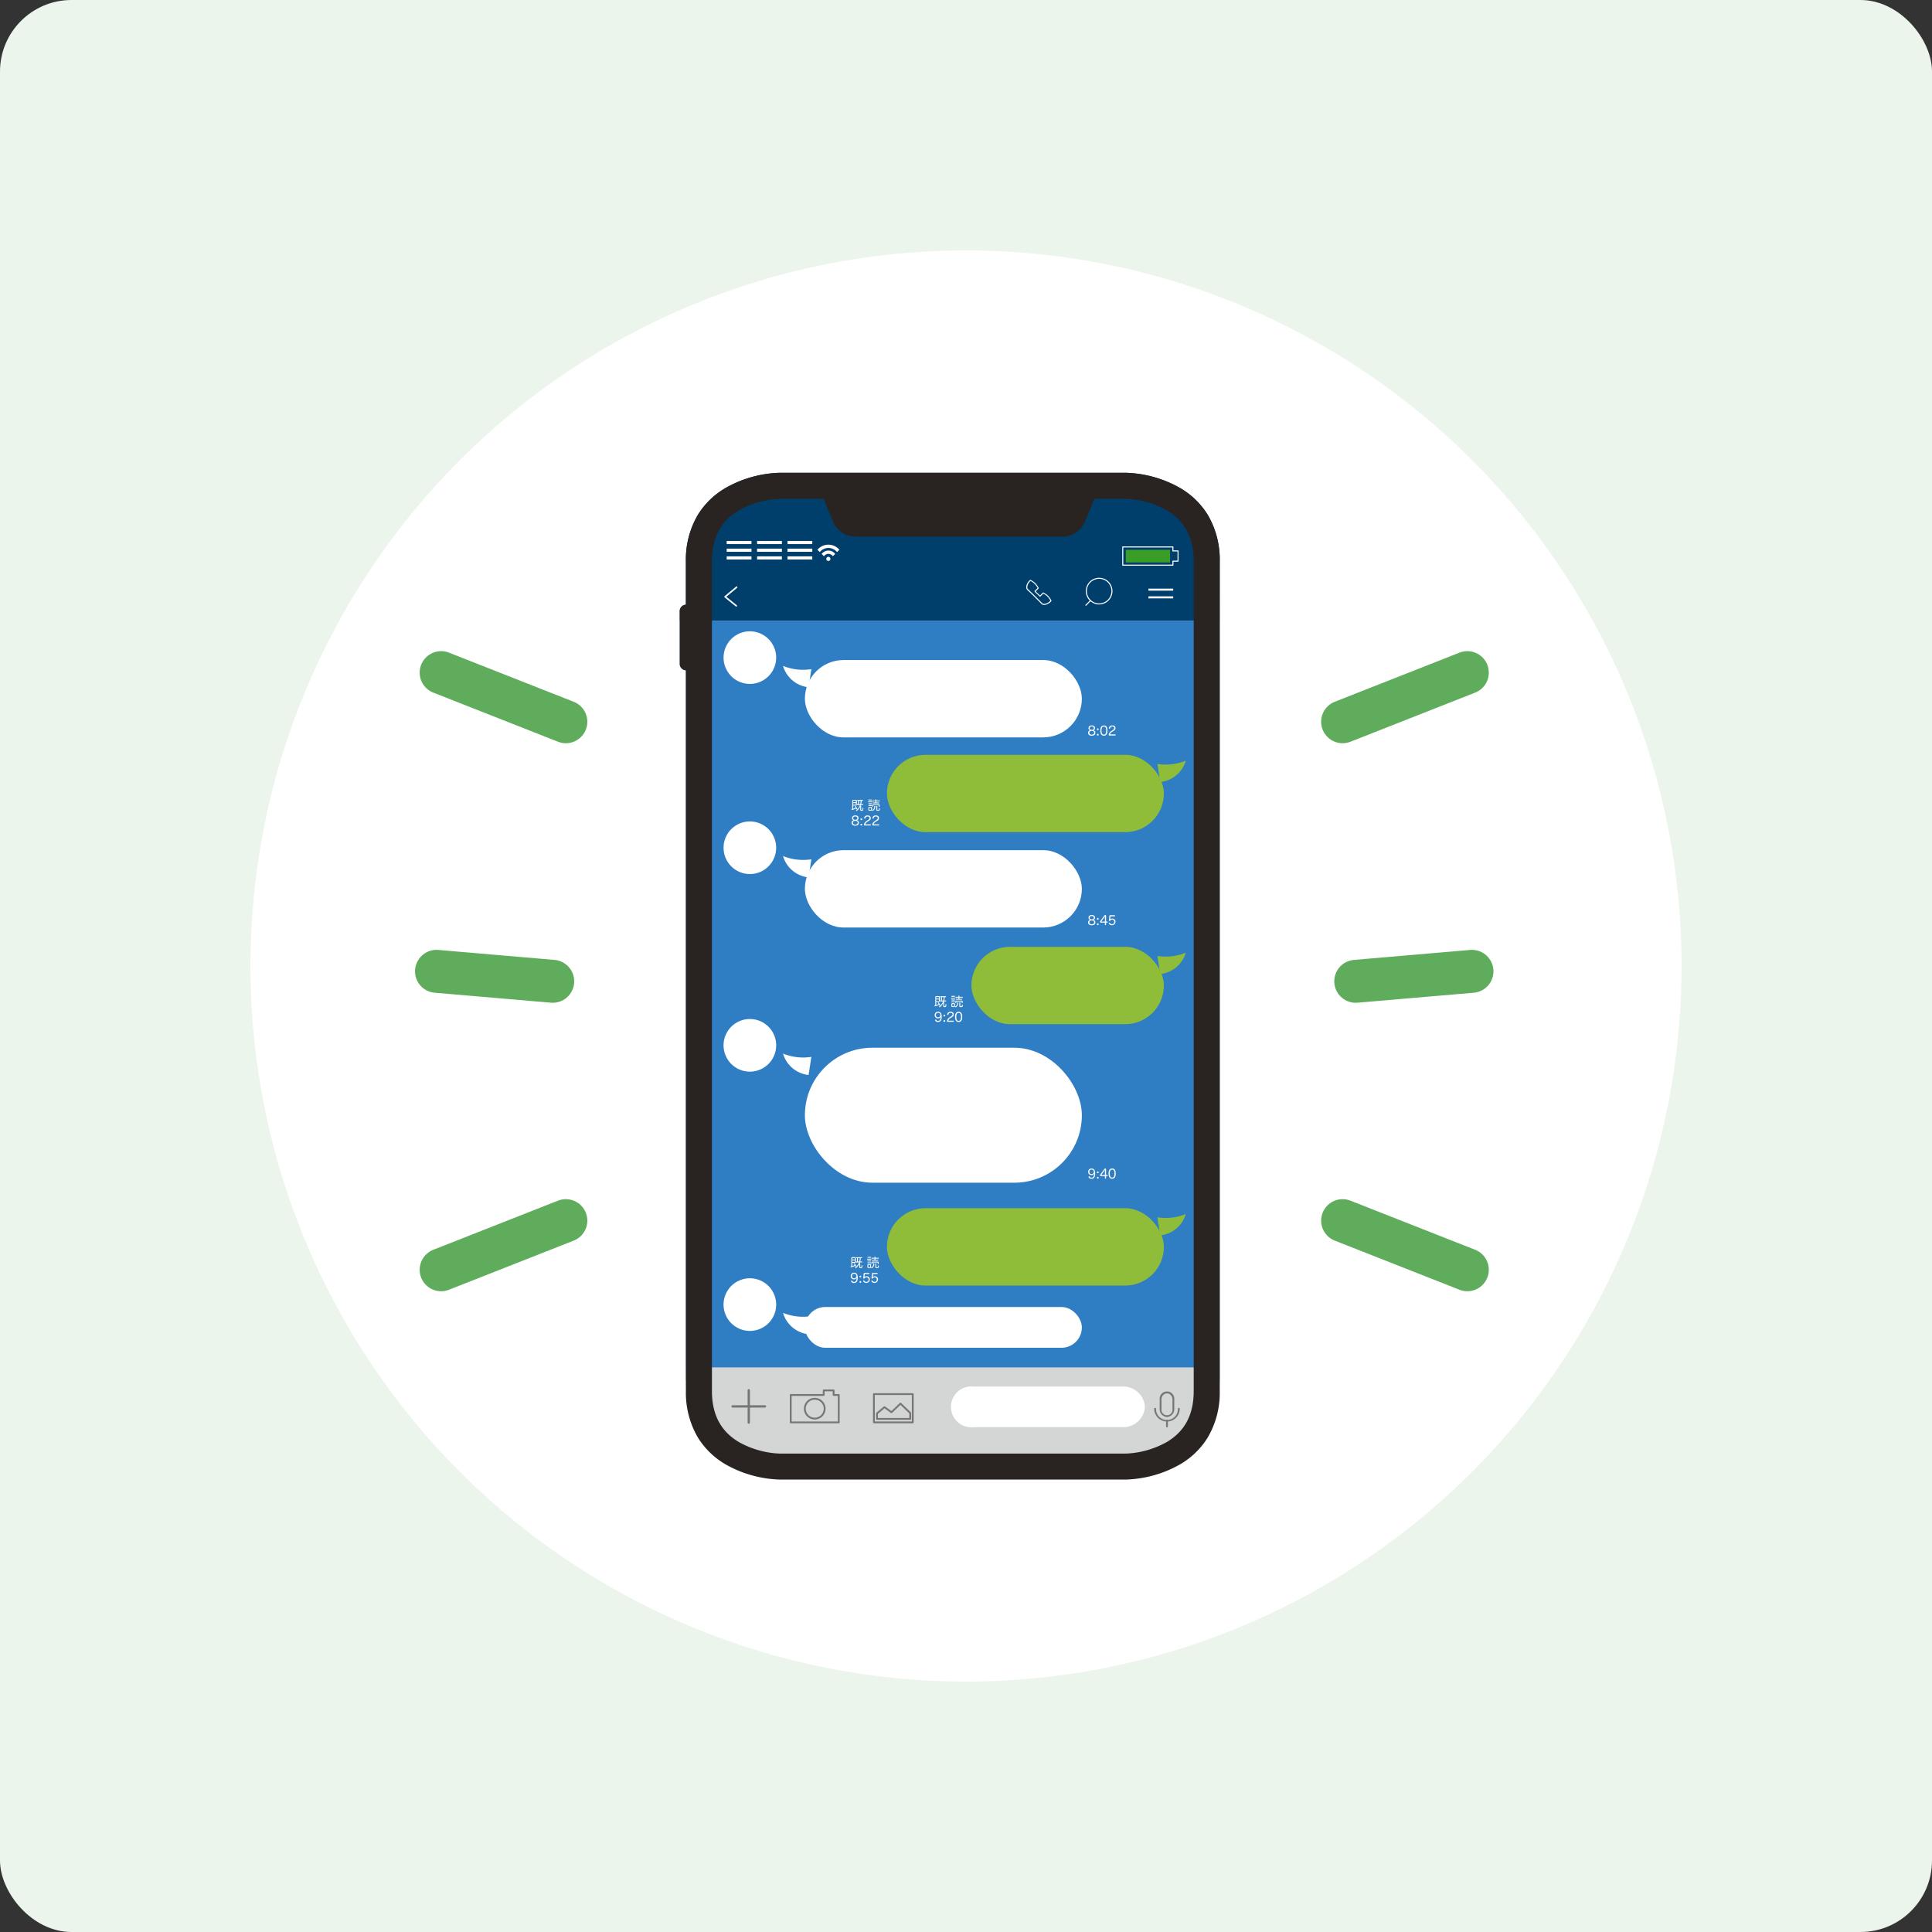 <svg xmlns="http://www.w3.org/2000/svg" width="270" height="270" viewBox="0 0 270 270">
  <rect x="0" y="0" width="270" height="270" fill="#333333" stroke="none"/>
  <g  transform="translate(-420 -2961)">
    <rect  width="270" height="270" rx="10" transform="translate(420 2961)" fill="#ecf5ec"/>
    <g transform="translate(-3.676 -760.771)">
      <circle  cx="100" cy="100" r="100" transform="translate(458.676 3756.771)" fill="#fff"/>
      <g  transform="translate(466.676 3815.771)">
        <g  transform="translate(18 0)">
          <line  x2="17.43" y2="6.866" transform="translate(0.649)" fill="none" stroke="#5fac5d" stroke-linecap="round" stroke-width="6"/>
          <line  x2="14.789" y2="6.866" transform="translate(0 41.745) rotate(-20)" fill="none" stroke="#5fac5d" stroke-linecap="round" stroke-width="6"/>
          <line  y1="6.866" x2="17.43" transform="translate(0.649 76.586)" fill="none" stroke="#5fac5d" stroke-linecap="round" stroke-width="6"/>
        </g>
        <g  transform="translate(144.632 0)">
          <line  x1="17.43" y2="6.866" transform="translate(0 0)" fill="none" stroke="#5fac5d" stroke-linecap="round" stroke-width="6"/>
          <line  y1="6.866" x2="14.789" transform="translate(15.73 48.197) rotate(-160)" fill="none" stroke="#5fac5d" stroke-linecap="round" stroke-width="6"/>
          <line  x1="17.43" y1="6.866" transform="translate(0 76.586)" fill="none" stroke="#5fac5d" stroke-linecap="round" stroke-width="6"/>
        </g>
      </g>
      <g  transform="translate(-724.025 3640.243)">
        <g  transform="translate(1242.701 168.265)">
          <path  d="M1318.158,427.474H1242.7v6.139a.9.9,0,0,0,.858.8V533.58h74.6Z" transform="translate(-1242.701 -427.474)" fill="#2f7ec3"/>
          <path  d="M1254.318,1840.825v1.535a12.324,12.324,0,0,0,1.7,6.563,11.08,11.08,0,0,0,3.936,3.763,16.256,16.256,0,0,0,7.54,2.073h48.252a16.256,16.256,0,0,0,7.54-2.073,11.079,11.079,0,0,0,3.936-3.763,12.324,12.324,0,0,0,1.7-6.563v-1.535Z" transform="translate(-1253.46 -1736.466)" fill="#d4d5d5"/>
        </g>
        <path  d="M1318.158,160a12.323,12.323,0,0,0-1.7-6.563,11.077,11.077,0,0,0-3.936-3.764,16.256,16.256,0,0,0-7.54-2.073h-48.252a16.255,16.255,0,0,0-7.54,2.073,11.079,11.079,0,0,0-3.936,3.764,12.324,12.324,0,0,0-1.7,6.563v6.038a.9.9,0,0,0-.858.8v1.425h75.457Z" transform="translate(0)" fill="#003f6c"/>
        <path  d="M1316.46,153.437a11.077,11.077,0,0,0-3.936-3.764,16.256,16.256,0,0,0-7.54-2.073h-48.252a16.255,16.255,0,0,0-7.54,2.073,11.079,11.079,0,0,0-3.936,3.764,12.324,12.324,0,0,0-1.7,6.563v6.038a.9.9,0,0,0-.858.8V174.4a.9.9,0,0,0,.858.8v100.7a12.324,12.324,0,0,0,1.7,6.563,11.079,11.079,0,0,0,3.936,3.764,16.256,16.256,0,0,0,7.54,2.073h48.252a16.257,16.257,0,0,0,7.54-2.073,11.077,11.077,0,0,0,3.936-3.764,12.323,12.323,0,0,0,1.7-6.563V160A12.323,12.323,0,0,0,1316.46,153.437Zm-1.936,122.47c0,3.336-1.252,5.686-3.827,7.184a12.667,12.667,0,0,1-5.712,1.58h-48.252a12.669,12.669,0,0,1-5.712-1.58c-2.575-1.5-3.827-3.848-3.827-7.184V160c0-3.336,1.252-5.686,3.827-7.184a12.667,12.667,0,0,1,5.712-1.58h6.064l1.355,3.293a3.425,3.425,0,0,0,2.971,1.99h29.2a3.426,3.426,0,0,0,2.971-1.99l1.355-3.293h4.336a12.666,12.666,0,0,1,5.712,1.58c2.575,1.5,3.827,3.848,3.827,7.184Z" transform="translate(0)" fill="#292422"/>
        <g  transform="translate(1248.925 157.125)">
          <g  transform="translate(13.015 0.522)">
            <path  d="M1512.136,295.3a.731.731,0,0,1,.617.34l.329-.329a1.188,1.188,0,0,0-1.892,0l.329.329A.731.731,0,0,1,1512.136,295.3Z" transform="translate(-1510.604 -294.018)" fill="#fff"/>
            <path  d="M1504.784,284.125a1.554,1.554,0,0,1,1.207.575l.325-.325a2.012,2.012,0,0,0-3.064,0l.325.325A1.554,1.554,0,0,1,1504.784,284.125Z" transform="translate(-1503.252 -283.666)" fill="#fff"/>
            <path  d="M1520.589,306.963a.288.288,0,1,1-.288-.289A.289.289,0,0,1,1520.589,306.963Z" transform="translate(-1518.774 -304.975)" fill="#fff"/>
          </g>
          <path id="パス_549" data-name="パス 549" d="M1328.659,365.51a.108.108,0,0,1-.068-.024l-1.561-1.263a.108.108,0,0,1,0-.167l1.608-1.338a.108.108,0,1,1,.139.167l-1.507,1.253,1.458,1.18a.108.108,0,0,1-.068.193Z" transform="translate(-1326.99 -356.335)" fill="#fff"/>
          <g id="グループ_463" data-name="グループ 463" transform="translate(0.331 2.155)">
            <rect id="長方形_261" data-name="長方形 261" width="3.463" height="0.44" fill="#fff"/>
            <rect id="長方形_262" data-name="長方形 262" width="3.463" height="0.44" transform="translate(4.251)" fill="#fff"/>
            <rect id="長方形_263" data-name="長方形 263" width="3.463" height="0.44" transform="translate(8.501)" fill="#fff"/>
          </g>
          <g id="グループ_464" data-name="グループ 464" transform="translate(0.331 1.077)">
            <rect id="長方形_264" data-name="長方形 264" width="3.463" height="0.44" fill="#fff"/>
            <rect id="長方形_265" data-name="長方形 265" width="3.463" height="0.44" transform="translate(4.251)" fill="#fff"/>
            <rect id="長方形_266" data-name="長方形 266" width="3.463" height="0.44" transform="translate(8.501)" fill="#fff"/>
          </g>
          <g id="グループ_465" data-name="グループ 465" transform="translate(0.331 0)">
            <rect id="長方形_267" data-name="長方形 267" width="3.463" height="0.44" fill="#fff"/>
            <rect id="長方形_268" data-name="長方形 268" width="3.463" height="0.44" transform="translate(4.251)" fill="#fff"/>
            <rect id="長方形_269" data-name="長方形 269" width="3.463" height="0.44" transform="translate(8.501)" fill="#fff"/>
          </g>
          <g id="グループ_466" data-name="グループ 466" transform="translate(55.611 0.764)">
            <path id="パス_550" data-name="パス 550" d="M2087.22,289.636h-7.009a.072.072,0,0,1-.072-.072v-2.549a.072.072,0,0,1,.072-.072h7.009a.072.072,0,0,1,.072.072v.485h.645a.072.072,0,0,1,.072.072v1.434a.072.072,0,0,1-.072.072h-.645v.485A.072.072,0,0,1,2087.22,289.636Zm-6.937-.144h6.865v-.485a.072.072,0,0,1,.072-.072h.645v-1.289h-.645a.072.072,0,0,1-.072-.072v-.485h-6.865Z" transform="translate(-2080.139 -286.943)" fill="#fff"/>
            <rect id="長方形_270" data-name="長方形 270" width="6.178" height="1.765" transform="translate(0.501 0.477)" fill="#399d26"/>
          </g>
          <g id="グループ_467" data-name="グループ 467" transform="translate(59.272 6.666)">
            <rect id="長方形_271" data-name="長方形 271" width="3.463" height="0.282" transform="translate(0 1.077)" fill="#fff"/>
            <rect id="長方形_272" data-name="長方形 272" width="3.463" height="0.282" fill="#fff"/>
          </g>
          <path id="パス_551" data-name="パス 551" d="M1900.911,353.735a.7.7,0,0,1-.078,0,.614.614,0,0,1-.429-.25l-1.178-1.178-.6-.572a.614.614,0,0,1-.251-.429,1.384,1.384,0,0,1,.533-1.054.073.073,0,0,1,.074-.017,2.31,2.31,0,0,1,1.133,1.133.072.072,0,0,1-.017.074l-.4.4.234.234.119.1.006.005.237.237.4-.4a.072.072,0,0,1,.074-.017,2.311,2.311,0,0,1,1.133,1.133.072.072,0,0,1-.017.074A1.493,1.493,0,0,1,1900.911,353.735Zm-1.93-3.351a1.238,1.238,0,0,0-.458.9.464.464,0,0,0,.191.331l.012.009.6.577,1.184,1.184a.064.064,0,0,1,.01.013.464.464,0,0,0,.331.191,1.238,1.238,0,0,0,.9-.459,2.236,2.236,0,0,0-.985-.985l-.414.414a.072.072,0,0,1-.1,0l-.285-.285-.119-.1-.006-.005-.288-.288a.072.072,0,0,1,0-.1l.414-.414a2.239,2.239,0,0,0-.985-.985Z" transform="translate(-1856.184 -344.79)" fill="#fff"/>
          <g id="グループ_468" data-name="グループ 468" transform="translate(50.454 5.149)">
            <path id="パス_552" data-name="パス 552" d="M2013.089,350.061a1.861,1.861,0,1,1,1.861-1.861A1.863,1.863,0,0,1,2013.089,350.061Zm0-3.578a1.717,1.717,0,1,0,1.717,1.717A1.719,1.719,0,0,0,2013.089,346.482Z" transform="translate(-2011.16 -346.338)" fill="#fff"/>
            <path id="パス_553" data-name="パス 553" d="M2010.372,390.327a.072.072,0,0,1-.051-.123l.569-.569a.072.072,0,1,1,.1.1l-.569.569A.073.073,0,0,1,2010.372,390.327Z" transform="translate(-2010.3 -386.418)" fill="#fff"/>
          </g>
        </g>
        <circle id="楕円形_69" data-name="楕円形 69" cx="3.678" cy="3.678" r="3.678" transform="translate(1248.284 176.482) rotate(-80.925)" fill="#fff"/>
        <g id="グループ_470" data-name="グループ 470" transform="translate(1257.13 173.769)">
          <rect id="長方形_273" data-name="長方形 273" width="38.707" height="10.811" rx="5.406" transform="translate(3.056)" fill="#fff"/>
          <path id="パス_554" data-name="パス 554" d="M1442.067,513.6a7.511,7.511,0,0,1-3.96-.454,4.184,4.184,0,0,0,3.57,2.986Z" transform="translate(-1438.107 -512.326)" fill="#fff"/>
        </g>
        <circle id="楕円形_70" data-name="楕円形 70" cx="3.678" cy="3.678" r="3.678" transform="translate(1248.818 196.324)" fill="#fff"/>
        <g id="グループ_471" data-name="グループ 471" transform="translate(1257.13 200.34)">
          <rect id="長方形_274" data-name="長方形 274" width="38.707" height="10.811" rx="5.406" transform="translate(3.056 0)" fill="#fff"/>
          <path id="パス_555" data-name="パス 555" d="M1442.067,873.451a7.51,7.51,0,0,1-3.96-.454,4.184,4.184,0,0,0,3.57,2.986Z" transform="translate(-1438.107 -872.175)" fill="#fff"/>
        </g>
        <circle id="楕円形_71" data-name="楕円形 71" cx="3.678" cy="3.678" r="3.678" transform="matrix(0.929, -0.371, 0.371, 0.929, 1247.715, 261.795)" fill="#fff"/>
        <g id="グループ_472" data-name="グループ 472" transform="translate(1257.13 264.183)">
          <rect id="長方形_275" data-name="長方形 275" width="38.707" height="5.699" rx="2.849" transform="translate(3.056 0)" fill="#fff"/>
          <path id="パス_556" data-name="パス 556" d="M1442.067,1738.084a7.51,7.51,0,0,1-3.96-.455,4.184,4.184,0,0,0,3.57,2.986Z" transform="translate(-1438.107 -1736.808)" fill="#fff"/>
        </g>
        <g id="グループ_473" data-name="グループ 473" transform="translate(1271.648 187.015)">
          <rect id="長方形_276" data-name="長方形 276" width="38.707" height="10.811" rx="5.406" transform="translate(0)" fill="#8fbc39"/>
          <path id="パス_557" data-name="パス 557" d="M2146.7,692.99a7.512,7.512,0,0,0,3.96-.454,4.185,4.185,0,0,1-3.571,2.986Z" transform="translate(-2108.894 -691.714)" fill="#8fbc39"/>
        </g>
        <g id="グループ_474" data-name="グループ 474" transform="translate(1283.454 213.848)">
          <rect id="長方形_277" data-name="長方形 277" width="26.9" height="10.811" rx="5.406" transform="translate(0 0)" fill="#8fbc39"/>
          <path id="パス_558" data-name="パス 558" d="M2146.7,1056.387a7.511,7.511,0,0,0,3.96-.454,4.185,4.185,0,0,1-3.571,2.986Z" transform="translate(-2120.701 -1055.111)" fill="#8fbc39"/>
        </g>
        <circle id="楕円形_72" data-name="楕円形 72" cx="3.678" cy="3.678" r="3.678" transform="matrix(0.929, -0.371, 0.371, 0.929, 1247.715, 225.562)" fill="#fff"/>
        <g id="グループ_475" data-name="グループ 475" transform="translate(1257.13 227.95)">
          <rect id="長方形_278" data-name="長方形 278" width="38.707" height="18.862" rx="9.431" transform="translate(3.056 0)" fill="#fff"/>
          <path id="パス_559" data-name="パス 559" d="M1442.067,1247.372a7.512,7.512,0,0,1-3.96-.454,4.184,4.184,0,0,0,3.57,2.986Z" transform="translate(-1438.107 -1246.096)" fill="#fff"/>
        </g>
        <g id="グループ_476" data-name="グループ 476" transform="translate(1271.648 250.377)">
          <rect id="長方形_279" data-name="長方形 279" width="38.707" height="10.811" rx="5.406" transform="translate(0)" fill="#8fbc39"/>
          <path id="パス_560" data-name="パス 560" d="M2146.7,1551.1a7.512,7.512,0,0,0,3.96-.455,4.185,4.185,0,0,1-3.571,2.986Z" transform="translate(-2108.894 -1549.828)" fill="#8fbc39"/>
        </g>
        <g id="グループ_477" data-name="グループ 477" transform="translate(1299.767 182.911)">
          <path id="パス_561" data-name="パス 561" d="M2015.611,626.174c0-.205.161-.359.453-.359s.456.15.456.354a.3.3,0,0,1-.253.322.341.341,0,0,1,.3.356c0,.253-.186.4-.509.4s-.506-.15-.506-.4a.347.347,0,0,1,.309-.357A.3.3,0,0,1,2015.611,626.174Zm.115.663c0,.165.125.265.338.265s.338-.1.338-.265-.133-.265-.338-.265S2015.726,626.673,2015.726,626.837Zm.046-.649c0,.154.115.239.292.239s.292-.085.292-.239c0-.138-.115-.232-.292-.232S2015.772,626.047,2015.772,626.188Z" transform="translate(-2015.556 -625.815)" fill="#fff"/>
          <path id="パス_562" data-name="パス 562" d="M2032.475,631.517a.122.122,0,1,1-.122-.12A.118.118,0,0,1,2032.475,631.517Zm0,.759a.122.122,0,1,1-.122-.12A.118.118,0,0,1,2032.475,632.276Z" transform="translate(-2031 -630.985)" fill="#fff"/>
          <path id="パス_563" data-name="パス 563" d="M2039.543,626.552c0,.469-.179.716-.5.716s-.506-.246-.506-.72.179-.709.508-.709S2039.543,626.074,2039.543,626.552Zm-.84,0c0,.373.111.566.336.566s.334-.193.334-.566-.108-.559-.333-.559S2038.7,626.179,2038.7,626.55Z" transform="translate(-2036.836 -625.837)" fill="#fff"/>
          <path id="パス_564" data-name="パス 564" d="M2055.353,627.088a.066.066,0,0,1,.065.074c0,.042-.023.08-.065.08h-.8a.1.1,0,0,1-.106-.106.5.5,0,0,1,.067-.2.924.924,0,0,1,.336-.34l.122-.08c.174-.113.248-.182.248-.317s-.11-.212-.276-.212a.281.281,0,0,0-.3.242.075.075,0,0,1-.078.055.132.132,0,0,1-.026,0,.076.076,0,0,1-.067-.073.139.139,0,0,1,0-.026.454.454,0,0,1,.117-.216.489.489,0,0,1,.365-.127c.269,0,.44.14.44.364s-.136.313-.3.414l-.117.071a.7.7,0,0,0-.352.4Z" transform="translate(-2051.571 -625.837)" fill="#fff"/>
        </g>
        <g id="グループ_478" data-name="グループ 478" transform="translate(1299.767 209.404)">
          <path id="パス_565" data-name="パス 565" d="M2015.611,984.977c0-.205.161-.359.453-.359s.456.15.456.354a.3.3,0,0,1-.253.322.341.341,0,0,1,.3.356c0,.253-.186.4-.509.4s-.506-.15-.506-.4a.347.347,0,0,1,.309-.357A.3.3,0,0,1,2015.611,984.977Zm.115.663c0,.165.125.265.338.265s.338-.1.338-.265-.133-.265-.338-.265S2015.726,985.476,2015.726,985.641Zm.046-.649c0,.154.115.239.292.239s.292-.085.292-.239c0-.138-.115-.232-.292-.232S2015.772,984.85,2015.772,984.991Z" transform="translate(-2015.556 -984.618)" fill="#fff"/>
          <path id="パス_566" data-name="パス 566" d="M2032.475,990.32a.122.122,0,1,1-.122-.12A.118.118,0,0,1,2032.475,990.32Zm0,.759a.122.122,0,1,1-.122-.12A.118.118,0,0,1,2032.475,991.079Z" transform="translate(-2031 -989.788)" fill="#fff"/>
          <path id="パス_567" data-name="パス 567" d="M2038.2,985.7a.088.088,0,0,1-.1-.094.21.21,0,0,1,.055-.141l.54-.736a.159.159,0,0,1,.147-.087.088.088,0,0,1,.1.1v.814h.166a.062.062,0,0,1,.067.071.066.066,0,0,1-.067.074h-.166v.283c0,.051-.034.073-.081.073s-.08-.021-.08-.071V985.7Zm.131-.221a.875.875,0,0,1-.069.08c.039,0,.081,0,.111,0h.409V985.1c0-.083.005-.195.014-.292-.041.067-.082.133-.136.209Z" transform="translate(-2036.436 -984.64)" fill="#fff"/>
          <path id="パス_568" data-name="パス 568" d="M2054.809,985.117a.114.114,0,0,1,.124-.115h.607c.041,0,.063.034.063.076a.068.068,0,0,1-.063.076h-.549a.031.031,0,0,0-.035.032l-.033.329c0,.023-.009.055-.016.081a.391.391,0,0,1,.306-.122.421.421,0,0,1,.446.449.5.5,0,0,1-.918.25.091.091,0,0,1-.011-.041.083.083,0,0,1,.046-.073.1.1,0,0,1,.048-.012.072.072,0,0,1,.067.044.3.3,0,0,0,.283.165.3.3,0,0,0,.313-.326.285.285,0,0,0-.3-.313.3.3,0,0,0-.265.135.09.09,0,0,1-.083.051.068.068,0,0,1-.018,0,.07.07,0,0,1-.073-.073v-.014Z" transform="translate(-2051.836 -984.974)" fill="#fff"/>
        </g>
        <g id="グループ_479" data-name="グループ 479" transform="translate(1299.778 244.829)">
          <path id="パス_569" data-name="パス 569" d="M2016.149,1465.316a.431.431,0,0,1-.449-.456.441.441,0,0,1,.474-.469c.31,0,.5.228.5.678,0,.5-.168.752-.513.752a.41.41,0,0,1-.41-.225.06.06,0,0,1-.009-.034.082.082,0,0,1,.051-.071.1.1,0,0,1,.046-.011.072.072,0,0,1,.066.039.261.261,0,0,0,.265.156c.272,0,.349-.29.349-.58A.4.4,0,0,1,2016.149,1465.316Zm-.285-.46a.294.294,0,0,0,.306.318.32.32,0,0,0,.005-.64A.3.3,0,0,0,2015.864,1464.856Z" transform="translate(-2015.7 -1464.391)" fill="#fff"/>
          <path id="パス_570" data-name="パス 570" d="M2032.475,1470.07a.122.122,0,1,1-.122-.12A.118.118,0,0,1,2032.475,1470.07Zm0,.759a.122.122,0,1,1-.122-.12A.118.118,0,0,1,2032.475,1470.829Z" transform="translate(-2031.01 -1469.539)" fill="#fff"/>
          <path id="パス_571" data-name="パス 571" d="M2038.2,1465.449a.088.088,0,0,1-.1-.094.21.21,0,0,1,.055-.141l.54-.736a.158.158,0,0,1,.147-.087.088.088,0,0,1,.1.1v.814h.166a.063.063,0,0,1,.067.071.066.066,0,0,1-.067.074h-.166v.283c0,.051-.034.073-.081.073s-.08-.021-.08-.071v-.285Zm.131-.221a.876.876,0,0,1-.069.08c.039,0,.081,0,.111,0h.409v-.455c0-.083.005-.195.014-.292-.041.067-.082.133-.136.209Z" transform="translate(-2036.447 -1464.391)" fill="#fff"/>
          <path id="パス_572" data-name="パス 572" d="M2055.164,1465.1c0,.469-.179.716-.5.716s-.506-.246-.506-.72.178-.709.508-.709S2055.164,1464.626,2055.164,1465.1Zm-.84,0c0,.373.112.566.336.566s.334-.193.334-.566-.108-.559-.333-.559S2054.324,1464.731,2054.324,1465.1Z" transform="translate(-2051.315 -1464.391)" fill="#fff"/>
        </g>
        <g id="グループ_480" data-name="グループ 480" transform="translate(1266.72 195.483)">
          <path id="パス_573" data-name="パス 573" d="M1568.049,796.442c0-.205.161-.359.453-.359s.456.15.456.354a.3.3,0,0,1-.253.322.341.341,0,0,1,.3.356c0,.253-.186.4-.509.4s-.506-.15-.506-.4a.347.347,0,0,1,.31-.357A.3.3,0,0,1,1568.049,796.442Zm.115.663c0,.165.126.265.338.265s.338-.1.338-.265-.133-.265-.338-.265S1568.164,796.941,1568.164,797.105Zm.046-.649c0,.154.115.239.292.239s.292-.085.292-.239c0-.138-.115-.232-.292-.232S1568.21,796.315,1568.21,796.456Z" transform="translate(-1567.994 -796.083)" fill="#fff"/>
          <path id="パス_574" data-name="パス 574" d="M1584.913,801.785a.122.122,0,1,1-.122-.12A.118.118,0,0,1,1584.913,801.785Zm0,.759a.122.122,0,1,1-.122-.12A.118.118,0,0,1,1584.913,802.544Z" transform="translate(-1583.438 -801.253)" fill="#fff"/>
          <path id="パス_575" data-name="パス 575" d="M1592.169,797.356a.066.066,0,0,1,.065.074c0,.042-.023.08-.065.08h-.8a.1.1,0,0,1-.106-.106.5.5,0,0,1,.067-.2.926.926,0,0,1,.336-.34l.122-.08c.173-.113.248-.182.248-.317s-.11-.212-.276-.212a.281.281,0,0,0-.3.242.074.074,0,0,1-.078.055.133.133,0,0,1-.027,0,.076.076,0,0,1-.067-.073.139.139,0,0,1,0-.026.454.454,0,0,1,.117-.216.488.488,0,0,1,.364-.127c.269,0,.44.14.44.364s-.136.313-.3.414l-.117.071a.7.7,0,0,0-.352.4Z" transform="translate(-1589.54 -796.105)" fill="#fff"/>
          <path id="パス_576" data-name="パス 576" d="M1607.791,797.356a.066.066,0,0,1,.065.074c0,.042-.023.08-.065.08h-.8a.1.1,0,0,1-.106-.106.5.5,0,0,1,.067-.2.926.926,0,0,1,.336-.34l.122-.08c.173-.113.248-.182.248-.317s-.11-.212-.276-.212a.281.281,0,0,0-.3.242.074.074,0,0,1-.078.055.133.133,0,0,1-.026,0,.076.076,0,0,1-.067-.073.139.139,0,0,1,0-.026.454.454,0,0,1,.117-.216.489.489,0,0,1,.364-.127c.269,0,.441.14.441.364s-.136.313-.3.414l-.117.071a.7.7,0,0,0-.352.4Z" transform="translate(-1604.009 -796.105)" fill="#fff"/>
        </g>
        <g id="グループ_481" data-name="グループ 481" transform="translate(1266.693 193.224)">
          <path id="パス_577" data-name="パス 577" d="M1567.876,767.851a2.187,2.187,0,0,0,.345-.126,1.776,1.776,0,0,0-.1-.159.057.057,0,0,1-.01-.032.055.055,0,0,1,.033-.05.08.08,0,0,1,.037-.011.059.059,0,0,1,.049.028,2.265,2.265,0,0,1,.2.326.066.066,0,0,1-.032.09.063.063,0,0,1-.037.012.051.051,0,0,1-.048-.034c-.011-.021-.021-.044-.032-.067a3.3,3.3,0,0,1-.557.2.086.086,0,0,1-.021,0,.062.062,0,0,1-.062-.057.081.081,0,0,1,0-.021.054.054,0,0,1,.05-.058l.06-.014V766.76c0-.1.05-.145.15-.145h.345c.1,0,.143.041.143.147v.5c0,.108-.048.149-.143.149h-.363Zm.38-.9v-.172c0-.035-.016-.042-.05-.042h-.278c-.035,0-.053.009-.053.042v.172Zm-.05.34c.033,0,.05-.007.05-.041v-.184h-.38v.225Zm.258.057c-.03,0-.048-.026-.048-.062s.018-.062.048-.062h.085v-.474h-.06c-.03,0-.048-.027-.048-.062s.018-.062.05-.062h.708c.034,0,.05.023.05.06s-.016.064-.05.064h-.141a2.056,2.056,0,0,1-.065.474h.232c.032,0,.05.023.05.062s-.018.062-.05.062h-.271c-.012.034-.025.065-.037.1h.009c.039,0,.062.016.062.048v.474c0,.042.012.051.069.051.076,0,.1-.012.108-.065a.877.877,0,0,0,.012-.163.051.051,0,0,1,.057-.055h.005a.053.053,0,0,1,.057.057.912.912,0,0,1-.025.23c-.025.085-.078.12-.225.12s-.184-.037-.184-.133v-.449a1.655,1.655,0,0,1-.462.587.076.076,0,0,1-.048.018.064.064,0,0,1-.055-.028.067.067,0,0,1-.014-.041.068.068,0,0,1,.032-.057,1.466,1.466,0,0,0,.437-.524,1.331,1.331,0,0,0,.073-.168Zm.4-.124a1.94,1.94,0,0,0,.062-.474h-.248v.474Z" transform="translate(-1567.634 -766.532)" fill="#fff"/>
          <path id="パス_578" data-name="パス 578" d="M1599.535,765.791c.032,0,.048.023.048.058s-.016.062-.048.062h-.49c-.032,0-.048-.027-.048-.062s.016-.058.048-.058Zm-.442.628c-.03,0-.044-.026-.044-.058s.014-.058.044-.058h.41c.028,0,.044.027.044.058s-.016.058-.044.058Zm.458.536c0,.092-.042.131-.131.131h-.239c-.09,0-.133-.039-.133-.131v-.272c0-.09.042-.127.133-.127h.239c.089,0,.131.037.131.127Zm-.456-.789c-.03,0-.044-.026-.044-.058s.014-.058.044-.058h.409c.028,0,.044.027.044.058s-.016.058-.044.058Zm.005-.515c-.03,0-.046-.028-.046-.06s.016-.057.046-.057h.405c.028,0,.044.023.044.057s-.016.06-.044.06Zm.281,1.325c.03,0,.046-.011.046-.042V766.7c0-.032-.016-.042-.046-.042h-.161c-.032,0-.048.011-.048.042v.232c0,.032.016.042.048.042Zm.619-.509a.66.66,0,0,1-.31.639.089.089,0,0,1-.049.018.058.058,0,0,1-.051-.032.074.074,0,0,1-.011-.037.072.072,0,0,1,.039-.062.522.522,0,0,0,.253-.525c0-.034.021-.051.064-.051S1600,766.434,1600,766.467Zm.476-.267c.106,0,.147.035.147.131v.15c0,.034-.025.049-.065.049s-.065-.016-.065-.046v-.129c0-.03-.019-.041-.055-.041h-.655c-.034,0-.051.011-.051.041v.126c0,.03-.025.048-.062.048s-.064-.016-.064-.049v-.149c0-.1.042-.131.143-.131Zm.035-.251c.03,0,.046.025.046.058s-.016.058-.046.058h-.817c-.03,0-.046-.027-.046-.058s.016-.058.046-.058h.341v-.17h-.379c-.032,0-.048-.025-.048-.058s.016-.058.048-.058h.379v-.12c0-.032.023-.053.064-.053s.062.021.062.053v.12h.432c.032,0,.05.021.05.057s-.018.06-.05.06h-.432v.17Zm-.352.518c0-.032.023-.051.066-.051s.065.02.065.051v.469c0,.039.009.048.09.048s.106-.009.119-.032a.546.546,0,0,0,.026-.159.05.05,0,0,1,.055-.048h.009c.037,0,.058.021.058.051v0a.535.535,0,0,1-.05.239c-.032.046-.083.066-.225.066-.18,0-.214-.028-.214-.138Z" transform="translate(-1596.681 -765.489)" fill="#fff"/>
        </g>
        <g id="グループ_482" data-name="グループ 482" transform="translate(1278.331 222.922)">
          <path id="パス_579" data-name="パス 579" d="M1725.69,1168.623a.431.431,0,0,1-.449-.457.441.441,0,0,1,.474-.469c.31,0,.5.228.5.677,0,.5-.168.752-.513.752a.41.41,0,0,1-.41-.225.059.059,0,0,1-.009-.033.082.082,0,0,1,.051-.071.1.1,0,0,1,.046-.011.072.072,0,0,1,.065.039.262.262,0,0,0,.265.156c.272,0,.349-.29.349-.58A.4.4,0,0,1,1725.69,1168.623Zm-.285-.46a.294.294,0,0,0,.306.318.32.32,0,0,0,.005-.64A.3.3,0,0,0,1725.405,1168.163Z" transform="translate(-1725.241 -1167.698)" fill="#fff"/>
          <path id="パス_580" data-name="パス 580" d="M1742.016,1173.376a.122.122,0,1,1-.122-.12A.118.118,0,0,1,1742.016,1173.376Zm0,.759a.122.122,0,1,1-.122-.12A.118.118,0,0,1,1742.016,1174.135Z" transform="translate(-1740.551 -1172.845)" fill="#fff"/>
          <path id="パス_581" data-name="パス 581" d="M1749.272,1168.947a.066.066,0,0,1,.065.074c0,.042-.023.08-.065.08h-.8a.1.1,0,0,1-.106-.106.5.5,0,0,1,.067-.2.926.926,0,0,1,.336-.34l.122-.08c.173-.113.248-.182.248-.317s-.11-.212-.276-.212a.281.281,0,0,0-.3.242.074.074,0,0,1-.078.055.123.123,0,0,1-.027,0,.076.076,0,0,1-.067-.073.125.125,0,0,1,0-.026.452.452,0,0,1,.117-.216.488.488,0,0,1,.364-.127c.269,0,.441.14.441.364s-.136.313-.3.414l-.117.071a.7.7,0,0,0-.352.4Z" transform="translate(-1746.654 -1167.698)" fill="#fff"/>
          <path id="パス_582" data-name="パス 582" d="M1764.7,1168.411c0,.469-.179.717-.5.717s-.506-.246-.506-.72.179-.709.508-.709S1764.7,1167.933,1764.7,1168.411Zm-.84,0c0,.373.111.566.336.566s.334-.193.334-.566-.108-.559-.333-.559S1763.865,1168.038,1763.865,1168.409Z" transform="translate(-1760.856 -1167.698)" fill="#fff"/>
        </g>
        <g id="グループ_483" data-name="グループ 483" transform="translate(1278.294 220.661)">
          <path id="パス_583" data-name="パス 583" d="M1724.98,1139.443a2.158,2.158,0,0,0,.345-.126,1.84,1.84,0,0,0-.1-.159.057.057,0,0,1-.011-.032.055.055,0,0,1,.034-.05.08.08,0,0,1,.037-.011.059.059,0,0,1,.05.028,2.285,2.285,0,0,1,.2.326.066.066,0,0,1-.032.09.062.062,0,0,1-.037.012.051.051,0,0,1-.048-.034c-.011-.021-.021-.044-.032-.067a3.314,3.314,0,0,1-.557.2.092.092,0,0,1-.021,0,.063.063,0,0,1-.062-.057.091.091,0,0,1,0-.021.055.055,0,0,1,.049-.059l.06-.014v-1.127c0-.1.05-.145.15-.145h.345c.1,0,.143.041.143.147v.5c0,.108-.048.149-.143.149h-.363Zm.38-.9v-.172c0-.035-.016-.042-.05-.042h-.278c-.035,0-.053.009-.053.042v.172Zm-.05.34c.034,0,.05-.007.05-.041v-.184h-.38v.225Zm.258.057c-.03,0-.048-.026-.048-.062s.018-.062.048-.062h.085v-.474h-.06c-.03,0-.048-.027-.048-.062s.018-.062.05-.062h.708c.034,0,.05.023.05.06s-.016.064-.05.064h-.142a2.031,2.031,0,0,1-.065.474h.232c.032,0,.049.023.049.062s-.018.062-.049.062h-.271c-.012.034-.025.066-.037.1h.009c.039,0,.062.016.062.048v.474c0,.042.012.051.069.051.076,0,.1-.012.108-.066a.854.854,0,0,0,.012-.163.051.051,0,0,1,.057-.055h.005a.053.053,0,0,1,.057.057.923.923,0,0,1-.025.23c-.025.085-.078.12-.225.12s-.184-.037-.184-.133v-.449a1.654,1.654,0,0,1-.462.587.077.077,0,0,1-.048.018.064.064,0,0,1-.055-.028.065.065,0,0,1-.014-.041.068.068,0,0,1,.032-.057,1.468,1.468,0,0,0,.437-.524,1.321,1.321,0,0,0,.073-.168Zm.4-.124a1.953,1.953,0,0,0,.062-.474h-.248v.474Z" transform="translate(-1724.738 -1138.123)" fill="#fff"/>
          <path id="パス_584" data-name="パス 584" d="M1756.639,1137.382c.032,0,.048.023.048.058s-.016.062-.048.062h-.49c-.032,0-.048-.026-.048-.062s.016-.058.048-.058Zm-.442.628c-.03,0-.044-.027-.044-.058s.014-.058.044-.058h.41c.028,0,.044.026.044.058s-.016.058-.044.058Zm.458.536c0,.092-.042.131-.131.131h-.239c-.09,0-.133-.039-.133-.131v-.272c0-.09.042-.127.133-.127h.239c.088,0,.131.037.131.127Zm-.456-.789c-.03,0-.044-.027-.044-.058s.014-.058.044-.058h.408c.028,0,.044.026.044.058s-.016.058-.044.058Zm.005-.515c-.03,0-.046-.028-.046-.06s.016-.057.046-.057h.405c.028,0,.044.023.044.057s-.016.06-.044.06Zm.281,1.325c.03,0,.046-.011.046-.042v-.232c0-.032-.016-.042-.046-.042h-.161c-.032,0-.048.011-.048.042v.232c0,.032.016.042.048.042Zm.619-.51a.66.66,0,0,1-.309.639.089.089,0,0,1-.05.018.058.058,0,0,1-.052-.032.077.077,0,0,1-.01-.037.072.072,0,0,1,.039-.062.522.522,0,0,0,.253-.525c0-.034.021-.051.063-.051S1757.1,1138.025,1757.1,1138.058Zm.476-.267c.106,0,.147.035.147.131v.15c0,.034-.025.05-.065.05s-.065-.016-.065-.046v-.129c0-.03-.02-.041-.055-.041h-.655c-.033,0-.051.011-.051.041v.125c0,.03-.025.048-.062.048s-.064-.016-.064-.05v-.149c0-.1.042-.131.143-.131Zm.035-.251c.03,0,.046.025.046.058s-.016.058-.046.058h-.817c-.03,0-.046-.026-.046-.058s.016-.058.046-.058h.341v-.17h-.378c-.032,0-.048-.025-.048-.058s.016-.058.048-.058h.378v-.12c0-.032.023-.053.064-.053s.062.021.062.053v.12h.432c.032,0,.05.021.05.057s-.018.06-.05.06h-.432v.17Zm-.352.518c0-.032.023-.051.065-.051s.065.02.065.051v.469c0,.039.009.048.09.048s.106-.009.119-.032a.551.551,0,0,0,.027-.159.049.049,0,0,1,.055-.048h.009c.037,0,.058.021.058.051v0a.53.53,0,0,1-.05.239c-.032.046-.083.065-.225.065-.18,0-.214-.028-.214-.138Z" transform="translate(-1753.785 -1137.08)" fill="#fff"/>
        </g>
        <g id="グループ_484" data-name="グループ 484" transform="translate(1266.596 259.397)">
          <path id="パス_585" data-name="パス 585" d="M1566.76,1662.608a.431.431,0,0,1-.449-.457.442.442,0,0,1,.474-.469c.309,0,.5.228.5.677,0,.5-.168.752-.513.752a.41.41,0,0,1-.41-.225.059.059,0,0,1-.009-.033.082.082,0,0,1,.051-.071.1.1,0,0,1,.046-.011.071.071,0,0,1,.065.039.262.262,0,0,0,.266.156c.272,0,.348-.29.348-.58A.4.4,0,0,1,1566.76,1662.608Zm-.285-.46a.294.294,0,0,0,.306.318.32.32,0,0,0,.005-.64A.3.3,0,0,0,1566.476,1662.148Z" transform="translate(-1566.311 -1661.683)" fill="#fff"/>
          <path id="パス_586" data-name="パス 586" d="M1583.086,1667.361a.122.122,0,1,1-.122-.12A.119.119,0,0,1,1583.086,1667.361Zm0,.759a.122.122,0,1,1-.122-.12A.119.119,0,0,1,1583.086,1668.12Z" transform="translate(-1581.621 -1666.831)" fill="#fff"/>
          <path id="パス_587" data-name="パス 587" d="M1589.8,1662.157a.114.114,0,0,1,.124-.115h.607c.041,0,.063.034.063.076a.068.068,0,0,1-.063.076h-.549a.031.031,0,0,0-.035.032l-.033.329a.778.778,0,0,1-.016.081.391.391,0,0,1,.306-.122.421.421,0,0,1,.446.449.5.5,0,0,1-.918.25.091.091,0,0,1-.011-.041.084.084,0,0,1,.046-.073.1.1,0,0,1,.048-.012.072.072,0,0,1,.067.044.3.3,0,0,0,.283.165.3.3,0,0,0,.313-.325.285.285,0,0,0-.3-.313.3.3,0,0,0-.265.135.09.09,0,0,1-.083.051.092.092,0,0,1-.09-.074v-.014Z" transform="translate(-1587.99 -1662.016)" fill="#fff"/>
          <path id="パス_588" data-name="パス 588" d="M1605.419,1662.157a.114.114,0,0,1,.124-.115h.607c.041,0,.064.034.064.076a.068.068,0,0,1-.064.076h-.548a.031.031,0,0,0-.035.032l-.034.329c0,.023-.009.055-.016.081a.391.391,0,0,1,.306-.122.421.421,0,0,1,.446.449.5.5,0,0,1-.918.25.094.094,0,0,1-.011-.041.084.084,0,0,1,.046-.073.1.1,0,0,1,.048-.012.072.072,0,0,1,.067.044.3.3,0,0,0,.283.165.3.3,0,0,0,.313-.325.285.285,0,0,0-.3-.313.3.3,0,0,0-.265.135.09.09,0,0,1-.083.051.092.092,0,0,1-.09-.074v-.014Z" transform="translate(-1602.458 -1662.016)" fill="#fff"/>
        </g>
        <g id="グループ_485" data-name="グループ 485" transform="translate(1266.559 257.136)">
          <path id="パス_589" data-name="パス 589" d="M1566.049,1633.426a2.178,2.178,0,0,0,.345-.126,1.822,1.822,0,0,0-.1-.159.053.053,0,0,1,.023-.081.08.08,0,0,1,.037-.01.059.059,0,0,1,.05.028,2.284,2.284,0,0,1,.2.326.066.066,0,0,1-.032.09.062.062,0,0,1-.037.012.051.051,0,0,1-.048-.034c-.01-.021-.021-.044-.032-.067a3.32,3.32,0,0,1-.557.2.092.092,0,0,1-.021,0,.062.062,0,0,1-.062-.057.092.092,0,0,1,0-.021.055.055,0,0,1,.05-.058l.06-.014v-1.127c0-.1.049-.145.15-.145h.345c.1,0,.143.041.143.147v.5c0,.108-.048.149-.143.149h-.363Zm.38-.9v-.172c0-.035-.016-.042-.05-.042h-.278c-.035,0-.053.009-.053.042v.172Zm-.05.34c.034,0,.05-.007.05-.041v-.184h-.38v.225Zm.258.057c-.03,0-.048-.026-.048-.062s.018-.062.048-.062h.085v-.474h-.06c-.03,0-.048-.027-.048-.062s.018-.062.049-.062h.708c.034,0,.049.023.049.06s-.016.064-.049.064h-.142a2.044,2.044,0,0,1-.065.474h.232c.032,0,.05.023.05.062s-.018.062-.05.062h-.271c-.012.034-.025.065-.037.1h.009c.039,0,.062.016.062.048v.474c0,.042.012.051.069.051.076,0,.1-.012.108-.065a.877.877,0,0,0,.012-.163.052.052,0,0,1,.057-.055h.005a.053.053,0,0,1,.057.057.925.925,0,0,1-.025.23c-.025.085-.078.12-.225.12s-.184-.037-.184-.133v-.449a1.653,1.653,0,0,1-.462.587.077.077,0,0,1-.048.018.063.063,0,0,1-.055-.028.066.066,0,0,1-.014-.041.068.068,0,0,1,.032-.057,1.47,1.47,0,0,0,.437-.524,1.373,1.373,0,0,0,.073-.168Zm.4-.124a1.953,1.953,0,0,0,.062-.474h-.248v.474Z" transform="translate(-1565.807 -1632.107)" fill="#fff"/>
          <path id="パス_590" data-name="パス 590" d="M1597.708,1631.366c.032,0,.048.023.048.058s-.016.062-.048.062h-.49c-.032,0-.048-.026-.048-.062s.016-.058.048-.058Zm-.442.628c-.03,0-.044-.026-.044-.058s.014-.058.044-.058h.41c.028,0,.044.026.044.058s-.016.058-.044.058Zm.458.536c0,.092-.042.131-.131.131h-.239c-.09,0-.133-.039-.133-.131v-.272c0-.09.042-.127.133-.127h.239c.088,0,.131.037.131.127Zm-.456-.789c-.03,0-.044-.026-.044-.058s.014-.058.044-.058h.409c.028,0,.044.026.044.058s-.016.058-.044.058Zm.005-.515c-.03,0-.046-.028-.046-.06s.016-.057.046-.057h.405c.028,0,.044.023.044.057s-.016.06-.044.06Zm.281,1.325c.03,0,.046-.011.046-.042v-.232c0-.032-.016-.042-.046-.042h-.161c-.032,0-.048.011-.048.042v.232c0,.032.016.042.048.042Zm.619-.51a.66.66,0,0,1-.31.639.088.088,0,0,1-.049.018.058.058,0,0,1-.052-.032.077.077,0,0,1-.01-.037.072.072,0,0,1,.039-.062.522.522,0,0,0,.253-.525c0-.034.021-.051.064-.051S1598.173,1632.009,1598.173,1632.042Zm.476-.267c.106,0,.147.035.147.131v.15c0,.034-.025.049-.065.049s-.065-.016-.065-.046v-.129c0-.03-.02-.041-.055-.041h-.655c-.033,0-.051.011-.051.041v.126c0,.03-.025.048-.062.048s-.063-.016-.063-.049v-.149c0-.1.042-.131.143-.131Zm.036-.251c.03,0,.046.025.046.058s-.016.058-.046.058h-.817c-.03,0-.046-.027-.046-.058s.016-.058.046-.058h.341v-.17h-.378c-.032,0-.048-.025-.048-.058s.016-.058.048-.058h.378v-.12c0-.032.023-.053.064-.053s.062.021.062.053v.12h.432c.032,0,.05.021.05.057s-.018.06-.05.06h-.432v.17Zm-.352.518c0-.032.023-.051.065-.051s.065.019.065.051v.469c0,.039.009.048.09.048s.106-.009.119-.032a.543.543,0,0,0,.026-.159.05.05,0,0,1,.055-.048h.009c.037,0,.058.021.058.051v0a.53.53,0,0,1-.05.239c-.032.046-.083.065-.225.065-.18,0-.214-.028-.214-.138Z" transform="translate(-1594.854 -1631.064)" fill="#fff"/>
        </g>
        <path id="パス_591" data-name="パス 591" d="M1783.056,1879.925a3.035,3.035,0,0,1-3.185,2.837h-20.737a2.856,2.856,0,1,1,0-5.674h20.737A3.035,3.035,0,0,1,1783.056,1879.925Z" transform="translate(-475.352 -1601.786)" fill="#fff"/>
        <path id="パス_592" data-name="パス 592" d="M1345.047,1884.018h-2.1v-2.1a.162.162,0,0,0-.325,0v2.1h-2.1a.162.162,0,0,0,0,.325h2.1v2.1a.162.162,0,0,0,.325,0v-2.1h2.1a.162.162,0,1,0,0-.325Z" transform="translate(-90.441 -1606.105)" fill="#767676"/>
        <path id="パス_593" data-name="パス 593" d="M1457.846,1887.343h-6.711a.126.126,0,0,1-.126-.126v-3.835a.126.126,0,0,1,.126-.126h4.481v-.513a.126.126,0,0,1,.126-.126h1.385a.126.126,0,0,1,.126.126v.513h.593a.126.126,0,0,1,.126.126v3.835A.126.126,0,0,1,1457.846,1887.343Zm-6.585-.253h6.458v-3.582h-.593a.126.126,0,0,1-.126-.126v-.513h-1.132v.513a.126.126,0,0,1-.126.126h-4.481Zm3.229-.28A1.511,1.511,0,1,1,1456,1885.3,1.513,1.513,0,0,1,1454.491,1886.81Zm0-2.77a1.258,1.258,0,1,0,1.258,1.259A1.26,1.26,0,0,0,1454.491,1884.041Z" transform="translate(-192.927 -1606.906)" fill="#767676"/>
        <path id="パス_594" data-name="パス 594" d="M1613.951,1893.9h-5.432a.126.126,0,0,1-.126-.126v-3.951a.126.126,0,0,1,.126-.126h5.432a.126.126,0,0,1,.126.126v3.951A.126.126,0,0,1,1613.951,1893.9Zm-5.306-.253h5.179v-3.7h-5.179Zm4.948-.236h-4.64a.126.126,0,0,1-.126-.126v-.764a.127.127,0,0,1,.045-.1l1.037-.874a.127.127,0,0,1,.156-.006l.9.648,1.18-1.128a.126.126,0,0,1,.175,0l1.365,1.31a.127.127,0,0,1,.039.091v.819A.126.126,0,0,1,1613.593,1893.414Zm-4.514-.253h4.387v-.639l-1.239-1.189-1.168,1.117a.127.127,0,0,1-.161.011l-.9-.652-.917.772Z" transform="translate(-338.689 -1613.465)" fill="#767676"/>
        <g id="グループ_486" data-name="グループ 486" transform="translate(1309.003 275.989)">
          <path id="パス_595" data-name="パス 595" d="M2152.023,1889.956a1.092,1.092,0,0,1-1.02-1.15v-1.271a1.027,1.027,0,1,1,2.039,0v1.271A1.092,1.092,0,0,1,2152.023,1889.956Zm0-3.318a.84.84,0,0,0-.767.9v1.271a.776.776,0,1,0,1.533,0v-1.271A.841.841,0,0,0,2152.023,1886.638Z" transform="translate(-2150.238 -1886.385)" fill="#767676"/>
          <path id="パス_596" data-name="パス 596" d="M2142.42,1919.261a1.787,1.787,0,0,1-1.785-1.785.126.126,0,1,1,.252,0,1.533,1.533,0,1,0,3.065,0,.126.126,0,1,1,.253,0A1.787,1.787,0,0,1,2142.42,1919.261Z" transform="translate(-2140.635 -1915.063)" fill="#767676"/>
          <path id="パス_597" data-name="パス 597" d="M2163.228,1940.887a.126.126,0,0,1-.126-.126v-.819a.126.126,0,1,1,.253,0v.819A.126.126,0,0,1,2163.228,1940.887Z" transform="translate(-2161.442 -1935.871)" fill="#767676"/>
        </g>
      </g>
    </g>
  </g>
</svg>
